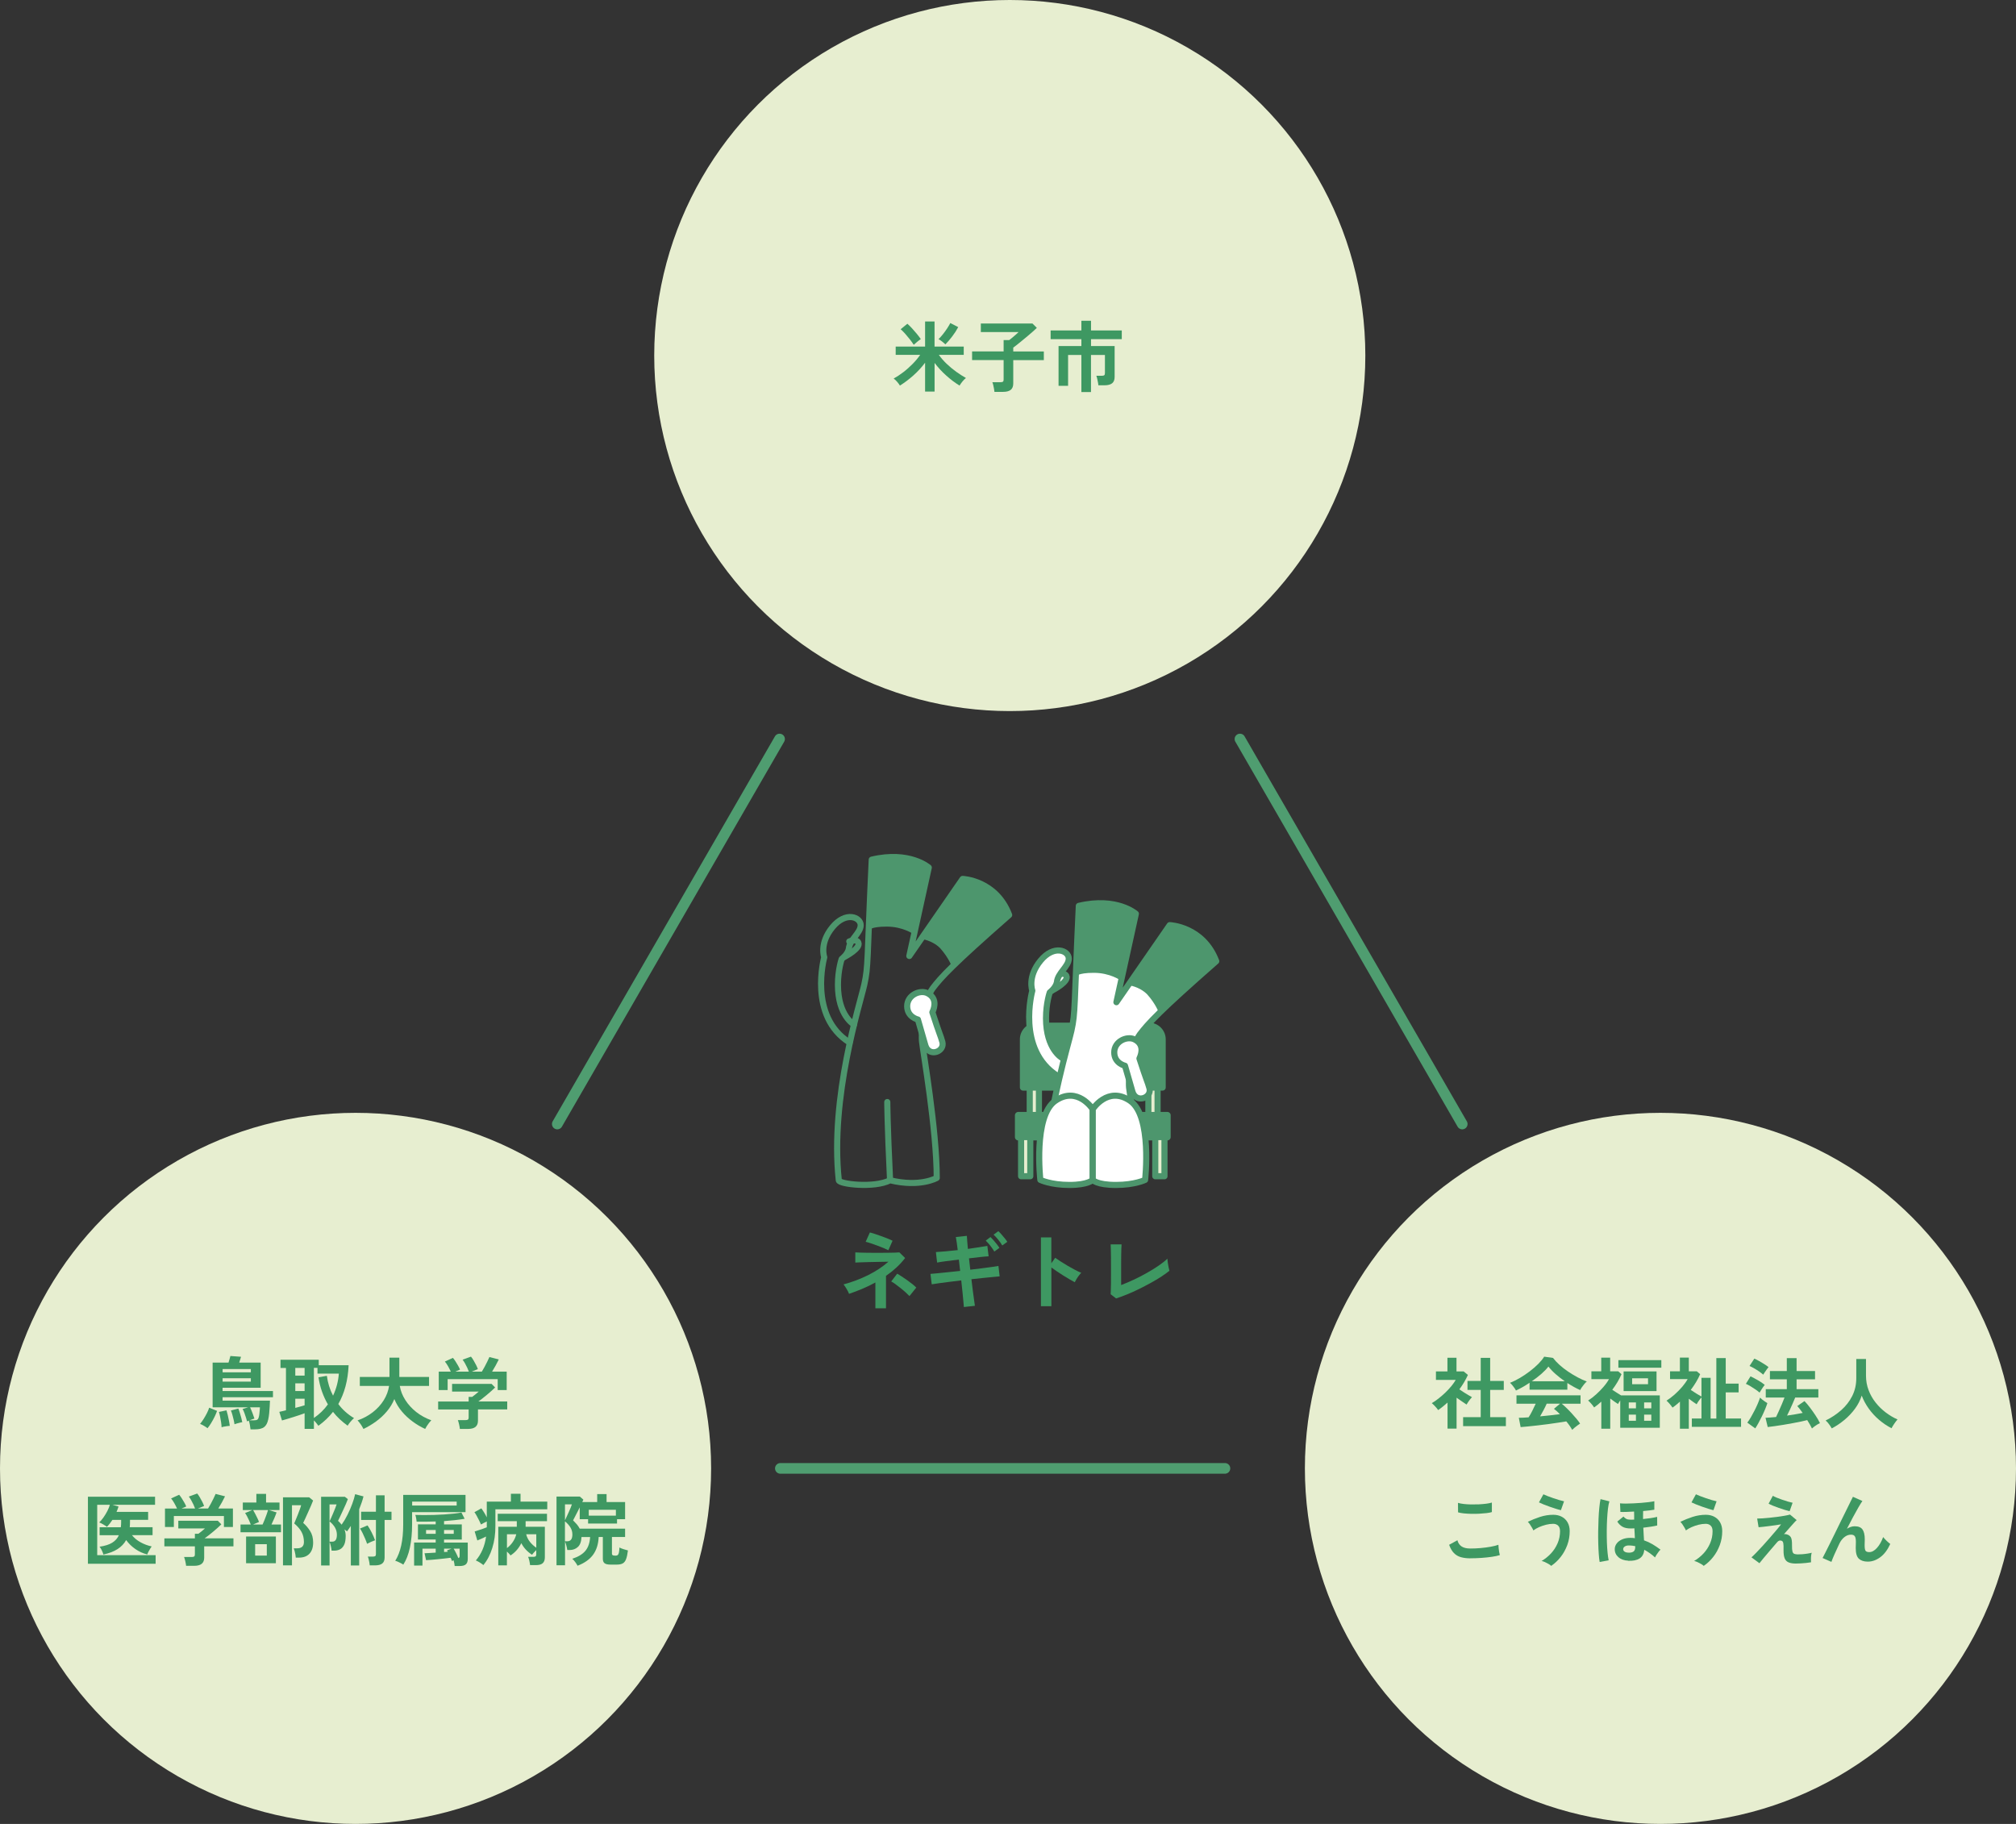 <?xml version="1.0" encoding="UTF-8"?>
<svg id="_レイヤー_2" data-name="レイヤー 2" xmlns="http://www.w3.org/2000/svg" viewBox="0 0 567 513">
  <rect x="0" y="0" width="567" height="513" fill="#333333" stroke="none"/>
  <defs>
    <style>
      .cls-1 {
        stroke: #4f9d70;
        stroke-width: 3px;
      }

      .cls-1, .cls-2, .cls-3, .cls-4, .cls-5, .cls-6 {
        stroke-linecap: round;
        stroke-linejoin: round;
      }

      .cls-1, .cls-6 {
        fill: none;
      }

      .cls-2 {
        stroke-width: 1.87px;
      }

      .cls-2, .cls-3, .cls-4, .cls-5, .cls-6 {
        stroke: #4d966d;
      }

      .cls-2, .cls-3, .cls-7 {
        fill: #4d966d;
      }

      .cls-3 {
        stroke-width: 1.78px;
      }

      .cls-4 {
        fill: #fff;
      }

      .cls-4, .cls-5, .cls-6 {
        stroke-width: 1.72px;
      }

      .cls-5, .cls-8 {
        fill: #e7eed0;
      }

      .cls-7, .cls-9, .cls-8 {
        stroke-width: 0px;
      }

      .cls-9 {
        fill: #3e9862;
      }
    </style>
  </defs>
  <g id="_ネギトレとは" data-name="ネギトレとは">
    <circle class="cls-8" cx="284" cy="100" r="100"/>
    <circle class="cls-8" cx="100" cy="413" r="100"/>
    <circle class="cls-8" cx="467" cy="413" r="100"/>
    <g>
      <path class="cls-9" d="M260.18,110.14v-8.12c-.97,1.29-2.07,2.49-3.31,3.59-1.24,1.1-2.5,2.05-3.77,2.84-.19-.32-.45-.67-.78-1.06-.33-.38-.66-.69-.98-.92.88-.48,1.78-1.08,2.7-1.78.92-.7,1.79-1.48,2.62-2.32.83-.84,1.54-1.7,2.14-2.56h-6.89v-2.33h8.27v-7.06h2.66v7.06h8.21v2.33h-7c.62.87,1.35,1.71,2.2,2.52.85.81,1.75,1.56,2.7,2.24.95.68,1.85,1.26,2.72,1.75-.32.23-.66.57-1,1s-.61.81-.8,1.13c-1.28-.79-2.53-1.73-3.75-2.83-1.23-1.09-2.31-2.28-3.27-3.55v8.07h-2.66ZM256.99,96.98c-.32-.5-.69-1.02-1.11-1.55s-.85-1.05-1.29-1.55c-.44-.5-.87-.92-1.28-1.28l1.89-1.54c.42.37.87.8,1.32,1.3.45.5.9,1.01,1.33,1.53.43.52.81,1.02,1.13,1.49-.28.18-.62.42-1.01.75-.4.32-.73.61-.99.86ZM265.9,96.87c-.26-.26-.59-.54-.97-.84-.38-.29-.7-.51-.97-.64.38-.37.79-.82,1.22-1.36.43-.54.84-1.1,1.21-1.67.37-.57.67-1.07.89-1.5l2.22,1.14c-.46.87-1.01,1.73-1.66,2.58-.65.86-1.3,1.62-1.95,2.28Z"/>
      <path class="cls-9" d="M279.69,110.2c-.03-.25-.07-.55-.13-.89s-.13-.68-.21-1.01c-.08-.33-.16-.6-.25-.8h2.31c.31,0,.53-.05.66-.14.13-.09.2-.3.2-.6v-5.48h-8.87v-2.44h8.87v-3.19h1.58c.25-.19.55-.43.89-.71s.68-.58,1.01-.87c.33-.29.58-.52.74-.68h-10.63v-2.4h14.52l1.23,1.23c-.28.28-.65.62-1.1,1.02-.45.4-.95.83-1.5,1.29-.54.46-1.08.9-1.61,1.33s-1,.82-1.43,1.16c-.43.34-.76.59-.99.75v1.08h8.6v2.44h-8.6v6.56c0,.82-.24,1.42-.71,1.8-.48.38-1.19.57-2.15.57h-2.44Z"/>
      <path class="cls-9" d="M304.14,110.27v-10.43h-3.74v8.67h-2.68v-11.18h6.42v-1.94h-8.65v-2.44h8.65v-2.73h2.71v2.73h8.65v2.44h-8.65v1.94h6.64v8.69c0,.82-.24,1.42-.71,1.79-.48.37-1.19.56-2.15.56h-1.72c-.01-.25-.05-.54-.12-.88-.07-.34-.14-.67-.21-1-.07-.33-.15-.6-.24-.8h1.56c.31,0,.53-.05.66-.14.13-.1.2-.3.2-.61v-5.1h-3.92v10.43h-2.71Z"/>
    </g>
    <g>
      <path class="cls-9" d="M246.2,367.96v-7.25c-1.18.66-2.41,1.25-3.67,1.78-1.26.53-2.51,1-3.74,1.42-.13-.37-.34-.81-.65-1.33-.3-.52-.6-.96-.89-1.33,2.4-.64,4.7-1.51,6.9-2.6,2.2-1.1,4.11-2.36,5.72-3.78-.86.02-1.79.03-2.78.05-.99.02-1.94.04-2.86.06-.91.02-1.7.05-2.36.07-.66.02-1.1.04-1.31.06v-2.86c.25.02.7.04,1.32.06.62.02,1.36.04,2.22.05.86,0,1.74.01,2.66.01s1.8,0,2.65-.01c.85,0,1.59-.02,2.22-.04.63-.02,1.08-.04,1.33-.07l1.61,1.58c-.74.96-1.56,1.86-2.46,2.69-.9.83-1.88,1.61-2.92,2.33v9.12h-3ZM249.85,351.64c-.24-.13-.63-.31-1.18-.54-.54-.23-1.15-.47-1.82-.72-.67-.25-1.31-.48-1.92-.68-.61-.21-1.1-.35-1.46-.43l1.18-2.62c.3.06.75.19,1.33.38.58.19,1.21.41,1.88.65s1.3.48,1.87.71c.58.23,1.01.43,1.3.59l-1.18,2.66ZM255.78,364.53c-.26-.27-.6-.61-1.04-1.01-.44-.4-.92-.81-1.44-1.22-.52-.42-1.02-.8-1.49-1.14-.47-.34-.86-.59-1.16-.73l1.68-2.18c.34.18.76.43,1.26.76s1.03.68,1.57,1.07,1.04.76,1.5,1.13c.46.37.8.68,1.04.94l-1.92,2.4Z"/>
      <path class="cls-9" d="M271.09,367.62c-.02-.32-.06-.86-.14-1.62s-.17-1.65-.26-2.68c-.1-1.02-.21-2.09-.34-3.19-1.1.13-2.19.26-3.26.4-1.07.14-2.04.26-2.92.38s-1.58.23-2.12.32l-.36-2.93c.53-.05,1.23-.11,2.1-.19s1.85-.18,2.94-.3,2.19-.24,3.31-.35l-.36-3.19c-1.23.14-2.41.29-3.53.44-1.12.15-1.98.28-2.59.4l-.34-2.95c.64-.03,1.52-.1,2.64-.2,1.12-.1,2.29-.22,3.5-.35-.1-.8-.19-1.52-.28-2.15s-.17-1.14-.25-1.52l3.1-.34c.02.37.05.87.1,1.5.05.63.11,1.36.19,2.17,1.17-.16,2.23-.32,3.18-.47.95-.15,1.72-.28,2.29-.37l.36,2.93c-.53.02-1.28.08-2.27.19-.98.11-2.07.24-3.25.38l.36,3.19c1.09-.13,2.14-.26,3.17-.38,1.02-.13,1.95-.25,2.78-.37s1.49-.22,1.97-.3l.34,2.93c-.4.03-1.02.09-1.85.17s-1.78.17-2.84.28c-1.06.1-2.15.22-3.25.35.13,1.07.26,2.11.38,3.12s.25,1.9.36,2.66c.11.77.19,1.33.24,1.7l-3.1.34ZM279.66,352.02c-.29-.51-.67-1.06-1.14-1.66-.47-.59-.9-1.06-1.28-1.42l1.34-1.01c.22.21.5.5.83.88.33.38.65.76.96,1.16.31.4.55.74.71,1.01l-1.42,1.03ZM281.89,350.3c-.29-.51-.67-1.06-1.15-1.64-.48-.58-.91-1.05-1.3-1.4l1.34-.98c.22.19.5.48.83.85.33.38.65.76.97,1.15.32.39.56.72.72,1l-1.42,1.03Z"/>
      <path class="cls-9" d="M292.76,367.38v-19.34h2.93v7.27l1.08-1.54c.38.27.89.61,1.52,1.02s1.31.82,2.03,1.25c.72.42,1.42.81,2.09,1.16.67.35,1.24.62,1.7.79-.19.18-.41.43-.66.76s-.48.66-.68,1.01c-.21.34-.38.64-.5.88-.38-.21-.86-.48-1.43-.8s-1.17-.69-1.8-1.09c-.63-.4-1.24-.79-1.82-1.19-.58-.39-1.09-.75-1.52-1.07v10.9h-2.93Z"/>
      <path class="cls-9" d="M313.93,365.22l-1.56-1.2c.02-.19.03-.55.05-1.08.02-.53.03-1.16.04-1.9,0-.74.01-1.53.01-2.39v-2.53c0-.93,0-1.8-.01-2.63,0-.82-.02-1.54-.04-2.16s-.03-1.06-.05-1.33h3.07c-.03.29-.06.75-.07,1.39-.02.64-.03,1.36-.04,2.16,0,.8-.01,1.61-.01,2.42v5.47c1.1-.42,2.28-.92,3.53-1.5s2.48-1.22,3.68-1.9c1.21-.68,2.32-1.36,3.32-2.05,1.01-.69,1.83-1.34,2.47-1.97.02.27.06.64.12,1.09.06.46.14.9.23,1.33.09.43.16.76.23.98-.64.53-1.41,1.08-2.32,1.67-.9.58-1.89,1.17-2.96,1.76s-2.17,1.16-3.3,1.72-2.24,1.05-3.34,1.5c-1.1.45-2.12.82-3.06,1.13Z"/>
    </g>
    <g>
      <path class="cls-9" d="M58.36,401.69c-.18-.15-.4-.3-.66-.46-.26-.16-.52-.31-.78-.45-.26-.14-.47-.24-.65-.3.31-.35.63-.8.98-1.35s.66-1.11.96-1.69c.29-.58.5-1.08.62-1.51l2.22.9c-.18.51-.41,1.07-.71,1.68-.3.61-.62,1.19-.96,1.75-.34.56-.67,1.03-1.01,1.43ZM70.46,402.02c-.03-.34-.09-.75-.18-1.25-.09-.5-.19-.9-.31-1.21-.1.04-.19.08-.26.12-.07.04-.15.07-.22.1-.07-.28-.18-.63-.31-1.06-.13-.42-.28-.86-.44-1.3s-.33-.81-.51-1.12l1.58-.48h-10.01v-12.58h4.47c.1-.32.2-.66.3-1.01.1-.35.17-.63.23-.84l2.99.22c-.15.53-.32,1.07-.51,1.63h6.03v7.08h-10.71v.92h14.17v1.74h-14.17v.97h13.33c-.01.5-.04,1.06-.08,1.68-.04.62-.08,1.24-.14,1.86-.06.62-.15,1.18-.26,1.69-.22,1.06-.61,1.79-1.17,2.21s-1.4.63-2.53.63h-1.3ZM62.32,401.43c-.01-.43-.06-.9-.14-1.43-.08-.53-.17-1.05-.28-1.56-.1-.51-.21-.95-.33-1.32l2.13-.44c.12.37.24.81.36,1.34.12.53.24,1.06.34,1.6.1.54.18,1.01.22,1.42-.19,0-.44.02-.75.07-.31.04-.61.1-.89.15s-.51.12-.67.18ZM62.61,385.98h7.94v-.92h-7.94v.92ZM62.61,388.6h7.94v-.95h-7.94v.95ZM65.95,400.59c-.04-.35-.12-.76-.23-1.23-.11-.47-.23-.94-.36-1.42-.13-.48-.27-.88-.42-1.22l2.09-.55c.15.35.29.76.43,1.22s.27.93.4,1.4c.12.47.22.88.28,1.23-.18.01-.41.06-.69.13s-.56.15-.84.22c-.27.07-.49.15-.65.22ZM70.11,399.49h1.17c.54,0,.91-.07,1.1-.2s.34-.43.44-.88c.06-.22.11-.51.14-.87.04-.36.07-.7.1-1.03s.04-.56.04-.69h-2.77c.23.5.47,1.05.69,1.65s.41,1.11.54,1.52c-.16.06-.38.13-.66.22s-.54.18-.79.29Z"/>
      <path class="cls-9" d="M85.67,401.87v-4.38c-.42.16-.92.34-1.48.53-.57.19-1.15.38-1.76.57s-1.18.37-1.73.53c-.54.16-1,.29-1.39.4l-.75-2.42c.19-.03.45-.08.77-.17.32-.08.69-.17,1.1-.27v-11.9h-1.54v-2.31h10.76v1.54h8.4c-.19,4.25-1.16,7.89-2.9,10.91.6.81,1.27,1.54,2.01,2.2s1.54,1.25,2.41,1.76c-.31.26-.64.61-.99,1.02-.35.42-.62.79-.81,1.11-.78-.56-1.51-1.16-2.2-1.8-.69-.64-1.33-1.34-1.91-2.09-1.14,1.47-2.52,2.77-4.11,3.92-.1-.16-.27-.39-.52-.69-.24-.3-.49-.58-.74-.82v2.38h-2.62ZM83.05,386.91h2.62v-2.16h-2.62v2.16ZM83.05,391.24h2.62v-2.16h-2.62v2.16ZM83.05,395.99c.51-.13,1-.26,1.45-.39.46-.12.84-.24,1.17-.34v-1.85h-2.62v2.57ZM88.28,398.83c.79-.54,1.52-1.14,2.18-1.78.66-.65,1.25-1.33,1.76-2.05-.66-1.13-1.21-2.33-1.66-3.6s-.77-2.61-.98-4.02l2.35-.42c.25,1.98.83,3.84,1.74,5.59.47-1,.84-2.02,1.11-3.07s.44-2.09.52-3.14h-6.01v-1.61h-1.01v14.08Z"/>
      <path class="cls-9" d="M102.23,401.91c-.12-.24-.28-.51-.47-.83-.2-.32-.4-.62-.62-.9-.21-.29-.41-.51-.58-.67,1.63-.57,3.07-1.35,4.32-2.33,1.25-.98,2.27-2.1,3.06-3.37.78-1.26,1.28-2.6,1.49-4h-8.23v-2.53h8.34v-5.43h2.77v5.43h8.36v2.53h-8.23c.23,1.38.75,2.7,1.56,3.97s1.84,2.39,3.09,3.38c1.25.98,2.66,1.75,4.21,2.31-.19.19-.4.43-.63.73-.23.29-.44.6-.64.91-.2.32-.35.58-.45.8-1.22-.56-2.39-1.25-3.52-2.08-1.13-.83-2.14-1.77-3.04-2.84s-1.6-2.23-2.11-3.49c-.51,1.26-1.22,2.43-2.13,3.5s-1.93,2.02-3.07,2.84c-1.14.82-2.3,1.51-3.49,2.07Z"/>
      <path class="cls-9" d="M129.34,401.91c-.03-.35-.1-.78-.22-1.29s-.23-.91-.35-1.2h2.2c.29,0,.51-.05.64-.14.13-.1.2-.29.2-.58v-2.27h-8.58v-2.24h8.58v-1.3h.99c.22-.16.51-.38.87-.67s.69-.56.98-.83h-7.5v-2.16h11.11l.99,1.01c-.28.28-.62.6-1.03.97-.41.37-.84.74-1.3,1.12-.46.38-.89.73-1.31,1.06-.42.32-.77.59-1.07.79h8.12v2.24h-8.23v3.19c0,1.53-.92,2.29-2.77,2.29h-2.31ZM123.4,390.98v-5.19h3.39c-.21-.47-.47-.98-.78-1.53s-.61-.99-.89-1.31l2.27-1.03c.22.25.46.58.72.98.26.4.5.81.74,1.23s.41.78.53,1.09l-1.34.57h3.83c-.12-.34-.28-.71-.47-1.13-.2-.42-.41-.82-.63-1.22-.22-.4-.44-.73-.66-1.01l2.35-.86c.22.25.46.59.71,1.02s.5.88.73,1.33.39.84.5,1.17l-1.76.7h2.88c.25-.4.51-.85.78-1.35s.53-1.01.77-1.51c.24-.5.44-.92.58-1.25l2.64.68c-.25.53-.55,1.11-.9,1.74-.35.63-.68,1.2-.99,1.69h4.11v5.19h-2.53v-3.08h-14.08v3.08h-2.49Z"/>
      <path class="cls-9" d="M24.73,439.82v-18.85h18.88v2.27h-11.99l1.72.48c-.09.25-.18.5-.26.76-.09.26-.19.51-.31.76h8.89v2.24h-5.1v.57c0,.53-.02,1.03-.07,1.5h6.42v2.24h-5.79c.63.79,1.43,1.46,2.4,1.99.97.54,2.02.93,3.15,1.18-.13.16-.29.38-.46.67s-.34.57-.48.86c-.15.29-.25.53-.31.72-1.19-.29-2.3-.8-3.33-1.51-1.03-.71-1.9-1.56-2.61-2.54-.57,1.03-1.38,1.87-2.42,2.54-1.04.67-2.37,1.18-3.98,1.53-.09-.35-.24-.75-.46-1.2-.22-.45-.43-.78-.62-1,1.51-.22,2.7-.59,3.55-1.12.86-.53,1.49-1.23,1.88-2.11h-5.41v-2.24h5.96c.03-.23.05-.48.07-.73.01-.25.02-.51.02-.77v-.57h-2.46c-.24.37-.48.71-.74,1.04-.26.33-.52.63-.8.91-.26-.21-.61-.44-1.05-.69s-.8-.44-1.11-.54c.4-.38.79-.86,1.2-1.43.4-.57.77-1.17,1.09-1.8.32-.63.56-1.21.7-1.74h-3.56v14.17h16.43v2.42h-19.03Z"/>
      <path class="cls-9" d="M52.34,440.41c-.03-.35-.1-.78-.22-1.29s-.23-.91-.35-1.2h2.2c.29,0,.51-.05.64-.14.13-.1.2-.29.2-.58v-2.27h-8.58v-2.24h8.58v-1.3h.99c.22-.16.51-.38.87-.67s.69-.56.98-.83h-7.5v-2.16h11.11l.99,1.01c-.28.28-.62.6-1.03.97-.41.37-.84.74-1.3,1.12-.46.38-.89.73-1.31,1.06-.42.32-.77.59-1.07.79h8.12v2.24h-8.23v3.19c0,1.53-.92,2.29-2.77,2.29h-2.31ZM46.4,429.48v-5.19h3.39c-.21-.47-.47-.98-.78-1.53s-.61-.99-.89-1.31l2.27-1.03c.22.25.46.58.72.98.26.4.5.81.74,1.23s.41.78.53,1.09l-1.34.57h3.83c-.12-.34-.28-.71-.47-1.13-.2-.42-.41-.82-.63-1.22-.22-.4-.44-.73-.66-1.01l2.35-.86c.22.25.46.59.71,1.02s.5.88.73,1.33.39.84.5,1.17l-1.76.7h2.88c.25-.4.51-.85.78-1.35s.53-1.01.77-1.51c.24-.5.44-.92.58-1.25l2.64.68c-.25.53-.55,1.11-.9,1.74-.35.63-.68,1.2-.99,1.69h4.11v5.19h-2.53v-3.08h-14.08v3.08h-2.49Z"/>
      <path class="cls-9" d="M67.65,430.97v-2.18h2.88c-.12-.34-.27-.71-.46-1.12-.19-.41-.39-.81-.59-1.2-.21-.39-.39-.69-.55-.91l2.02-.84h-2.66v-2.11h3.81v-2.44h2.73v2.44h3.78v2.11h-2.99l2.16.66c-.15.46-.36,1-.63,1.64-.27.64-.54,1.23-.8,1.77h2.68v2.18h-11.37ZM69.21,439.68v-7.52h8.38v7.52h-8.38ZM71.19,428.79h2.66c.18-.38.37-.83.57-1.34.21-.51.4-1.02.57-1.51s.31-.9.4-1.22h-4.2c.18.28.37.63.59,1.06.22.42.43.85.63,1.26s.34.77.43,1.04l-1.65.7ZM71.76,437.53h3.28v-3.21h-3.28v3.21ZM79.59,440.28v-19.14h7.37l1.1.9c-.13.35-.33.83-.58,1.42-.26.59-.53,1.22-.83,1.87-.29.65-.56,1.25-.81,1.8-.25.55-.44.95-.57,1.2.75.65,1.4,1.41,1.96,2.3.56.89.84,1.96.84,3.22,0,1.35-.34,2.39-1.03,3.14-.69.74-1.67,1.11-2.95,1.11h-.9c-.01-.25-.05-.54-.11-.87s-.13-.65-.21-.97c-.08-.32-.17-.58-.25-.78h.95c1.28,0,1.91-.59,1.91-1.78,0-1.07-.23-2.02-.68-2.84-.45-.82-1.14-1.61-2.05-2.38.09-.21.23-.54.42-1.01.19-.47.4-.98.62-1.53.22-.55.41-1.06.58-1.54.17-.48.28-.83.32-1.04h-2.57v16.92h-2.51Z"/>
      <path class="cls-9" d="M90.31,440.3v-19.32h6.67l.86.66c-.12.34-.3.8-.56,1.38-.26.58-.53,1.18-.83,1.82-.29.63-.56,1.21-.81,1.74-.25.53-.44.92-.57,1.17.19.18.37.35.54.53.17.18.33.36.47.55.62-.87,1.18-1.81,1.68-2.83.51-1.02.94-2.03,1.31-3.04.37-1,.64-1.9.81-2.7l2.35.62c-.15.59-.32,1.18-.53,1.78s-.43,1.21-.68,1.83v15.82h-2.35v-11.13c-.18.26-.35.52-.53.78-.18.26-.36.51-.55.76-.1-.1-.22-.2-.34-.29-.12-.09-.25-.18-.38-.26.23.53.35,1.14.35,1.83,0,1.06-.14,1.89-.43,2.49-.29.6-.68,1.03-1.18,1.28-.5.25-1.06.37-1.69.37h-.66c-.03-.37-.1-.79-.21-1.27-.11-.48-.23-.88-.36-1.2v6.64h-2.38ZM92.68,427.91c.09-.18.23-.48.42-.91.19-.43.4-.91.62-1.43.22-.52.42-1,.59-1.45s.29-.77.35-.98h-1.98v4.77ZM92.68,433.61h.77c.87,0,1.3-.65,1.3-1.94,0-.73-.18-1.41-.53-2.02-.35-.62-.87-1.2-1.54-1.74v5.7ZM103.24,434.21c-.13-.41-.31-.88-.53-1.4-.22-.52-.46-1.04-.7-1.55-.25-.51-.5-.96-.75-1.34l2.11-.88c.38.54.77,1.2,1.16,1.98s.71,1.51.96,2.2c-.34.12-.71.26-1.12.44-.41.18-.78.36-1.12.55ZM103.99,440.28c-.01-.24-.05-.51-.11-.83-.06-.32-.12-.62-.2-.92-.07-.3-.15-.54-.24-.72h1.45c.29,0,.51-.05.64-.14s.2-.28.2-.56v-9.61h-4.16v-2.31h4.16v-4.62h2.44v4.62h1.94v2.31h-1.94v10.58c0,.76-.22,1.32-.66,1.67-.44.35-1.11.53-2,.53h-1.52Z"/>
      <path class="cls-9" d="M113.45,440.08c-.16-.12-.38-.25-.66-.4s-.57-.29-.87-.42-.55-.22-.76-.26c.75-1.2,1.31-2.64,1.68-4.31.37-1.67.56-3.64.56-5.9v-8.34h17.53v4.86h-15.03v3.48c0,2.43-.21,4.61-.62,6.52-.41,1.91-1.03,3.5-1.85,4.76ZM115.92,423.45h12.52v-1.1h-12.52v1.1ZM127.88,440.45c-.02-.21-.05-.46-.11-.76-.06-.3-.12-.58-.2-.85-.09.04-.17.08-.25.12-.08.04-.15.07-.21.1-.09-.29-.21-.6-.37-.92-.48.06-1.04.12-1.67.2s-1.28.14-1.95.21c-.67.07-1.29.12-1.87.17s-1.05.07-1.42.09l-.42-1.94c.37-.01.83-.04,1.38-.07s1.13-.07,1.75-.11v-1.12h-3.72v4.77h-2.35v-6.49h6.07v-.84h-4.99v-4.27h4.99v-.81c-.98.03-1.94.05-2.87.06-.93,0-1.76,0-2.5-.01-.01-.25-.06-.58-.13-.99-.07-.41-.15-.71-.24-.9.72.03,1.53.04,2.44.04s1.86-.01,2.85-.04c.99-.03,1.97-.08,2.93-.14.96-.07,1.85-.14,2.67-.23s1.52-.19,2.09-.31l.9,1.76c-.79.15-1.69.27-2.7.38-1,.11-2.04.2-3.09.28v.92h4.99v4.27h-4.99v.84h6.67v4.6c0,.7-.18,1.21-.54,1.53s-.94.47-1.75.47h-1.39ZM119.83,431.41h2.71v-1.08h-2.71v1.08ZM124.89,431.41h2.73v-1.08h-2.73v1.08ZM124.89,436.52c.38-.03.73-.05,1.06-.07-.04-.07-.08-.14-.12-.21-.04-.07-.07-.13-.1-.19l1.28-.48h-2.11v.95ZM128.9,438.23c.25-.06.37-.25.37-.57v-2.09h-1.69c.23.38.48.82.73,1.33.25.51.45.95.59,1.33Z"/>
      <path class="cls-9" d="M135.94,440.19c-.25-.22-.58-.46-.99-.71-.41-.26-.79-.45-1.12-.58,1.55-1.82,2.52-4.06,2.88-6.73-.37.19-.78.39-1.25.59s-.87.37-1.21.51l-.75-2.53c.26-.09.61-.2,1.03-.33.42-.13.86-.27,1.3-.43.44-.15.8-.29,1.08-.41v-1.65c-.28.13-.57.28-.88.44-.31.16-.56.3-.75.42-.12-.29-.28-.65-.5-1.08-.21-.43-.44-.85-.67-1.29s-.46-.8-.68-1.09l1.96-1.08c.21.28.45.65.74,1.12.29.47.55.94.78,1.41v-4.42h6.78v-2.22h2.71v2.22h7.52v2.16h-14.59v4.69c.01,2.21-.27,4.28-.87,6.18-.59,1.91-1.43,3.51-2.52,4.82ZM140.14,440.28v-10.85h5.21v-1.58h-5.37v-2.09h13.86v2.09h-6.01v1.58h5.41v8.58c0,.75-.2,1.3-.6,1.66s-1.05.54-1.95.54h-1.61c-.03-.34-.1-.74-.2-1.21-.1-.47-.22-.84-.35-1.12h1.47c.29,0,.5-.05.63-.14.12-.1.19-.28.19-.56v-1.19c-.21.19-.43.41-.66.66-.23.25-.41.46-.53.64-1.32-.85-2.33-1.94-3.01-3.26-.34.7-.76,1.35-1.28,1.94-.51.59-1.1,1.09-1.76,1.52-.1-.16-.25-.34-.44-.54-.19-.2-.38-.39-.57-.56v3.89h-2.44ZM142.58,435.42c.65-.48,1.2-1.06,1.66-1.74.46-.67.78-1.39.96-2.16h-2.62v3.89ZM150.83,435.31v-3.78h-2.84c.19.78.54,1.49,1.04,2.12.51.64,1.1,1.19,1.79,1.66Z"/>
      <path class="cls-9" d="M162.45,440.41c-.16-.32-.38-.68-.67-1.07s-.56-.69-.83-.91c1.72-.57,2.96-1.33,3.73-2.29.77-.95,1.2-2.23,1.29-3.83h-2.42c-.06,1.29-.4,2.22-1.02,2.79-.62.57-1.39.86-2.3.86h-.68c-.06-.4-.15-.82-.27-1.28-.12-.45-.25-.82-.36-1.1v6.67h-2.4v-19.32h6.56l.99.86c-.04.09-.09.19-.13.3-.04.11-.1.24-.18.38h4.2v-2.24h2.64v2.24h5.21v4.82h-2.27v1.23h-8.14v-1.23h-2.35v-3.32c-.23.47-.48.95-.73,1.44-.25.49-.48.93-.68,1.32-.21.39-.36.69-.46.89.38.37.73.74,1.06,1.12.32.38.59.78.81,1.21h12.76v2.35h-3.7v4.69c0,.25.1.4.31.46.03.03.14.05.34.07.2.01.34.02.43.02.23,0,.42-.06.56-.18s.25-.34.32-.67.12-.81.15-1.44c.26.15.64.3,1.13.46.49.16.91.29,1.26.37-.13,1.06-.31,1.87-.53,2.45-.22.58-.54.98-.95,1.2-.41.22-.96.33-1.65.33h-1.8c-.76,0-1.31-.13-1.64-.38-.33-.26-.49-.68-.49-1.27v-6.12h-1.17c-.09,2.01-.61,3.67-1.56,4.98s-2.41,2.35-4.38,3.11ZM158.9,427.61c.12-.25.27-.58.46-1s.39-.86.61-1.33c.21-.47.4-.9.56-1.29s.26-.68.31-.87h-1.94v4.49ZM158.9,433.5h.7c.42,0,.76-.15,1.01-.46.25-.31.37-.8.37-1.47,0-.72-.19-1.38-.56-1.98s-.88-1.17-1.53-1.69v5.61ZM165.59,426.29h7.63v-1.65h-7.63v1.65Z"/>
    </g>
    <g>
      <path class="cls-9" d="M407.12,401.82v-7.33c-.41.37-.84.73-1.28,1.09-.44.36-.89.7-1.36,1.02-.19-.29-.47-.64-.84-1.03-.37-.4-.68-.7-.95-.92.59-.34,1.21-.76,1.86-1.27.65-.51,1.29-1.06,1.93-1.67.63-.61,1.2-1.22,1.72-1.85.51-.62.92-1.21,1.23-1.75h-5.57v-2.38h3.23v-3.85h2.55v3.85h2.02l1.19.99c-.62,1.38-1.42,2.73-2.4,4.05.38.26.8.54,1.24.83s.88.55,1.29.79c.41.24.75.44,1.01.58-.15.15-.32.35-.52.6-.2.26-.39.52-.57.79-.18.27-.33.5-.43.69-.4-.26-.84-.57-1.34-.91-.5-.34-.99-.69-1.47-1.02v8.69h-2.55ZM411.5,401.12v-2.53h4.95v-7.66h-3.72v-2.53h3.72v-6.49h2.66v6.49h3.83v2.53h-3.83v7.66h4.42v2.53h-12.03Z"/>
      <path class="cls-9" d="M426.37,391.11c-.1-.21-.25-.45-.44-.73-.19-.28-.4-.55-.62-.81-.22-.26-.43-.48-.62-.64.91-.35,1.84-.81,2.8-1.38s1.89-1.19,2.78-1.87c.89-.68,1.69-1.38,2.4-2.09.7-.71,1.25-1.38,1.63-2.01l2.49.35c.47.63,1.07,1.28,1.8,1.94s1.54,1.29,2.41,1.88c.87.59,1.76,1.13,2.67,1.62s1.78.88,2.62,1.19c-.22.18-.45.41-.7.71-.25.3-.48.6-.69.91-.21.31-.37.57-.47.79-.57-.25-1.16-.54-1.77-.88-.61-.34-1.22-.7-1.84-1.1v1.87h-10.63v-1.94c-.67.45-1.34.87-2,1.24s-1.27.69-1.83.94ZM442.17,402.15c-.18-.34-.41-.71-.69-1.12-.29-.41-.6-.83-.96-1.25-.67.12-1.45.24-2.33.37-.88.13-1.81.26-2.79.4-.98.13-1.95.25-2.92.36-.96.11-1.86.21-2.68.29-.83.08-1.54.14-2.12.19l-.51-2.62c.32,0,.72-.01,1.2-.03.48-.02.99-.06,1.55-.1.34-.51.69-1.12,1.04-1.83.36-.7.68-1.37.96-2h-5.41v-2.35h18.02v2.35h-5.3c.4.31.84.7,1.32,1.17.48.47.98.97,1.47,1.51.5.54.96,1.06,1.38,1.57.42.51.75.96,1,1.34-.19.12-.43.29-.73.51-.29.22-.58.44-.86.67s-.49.42-.64.58ZM430.81,388.49h9.28c-.89-.62-1.75-1.28-2.55-1.99-.81-.71-1.49-1.43-2.05-2.14-.5.66-1.17,1.35-2,2.08-.84.73-1.73,1.41-2.68,2.06ZM433.15,398.37c.98-.09,1.96-.19,2.93-.3.97-.11,1.85-.22,2.64-.32-.63-.64-1.19-1.14-1.67-1.5l1.72-1.45h-3.76c-.25.57-.54,1.17-.87,1.79-.33.62-.66,1.21-.98,1.77Z"/>
      <path class="cls-9" d="M450.37,401.84v-7.61c-.32.29-.65.58-.99.85s-.68.53-1.03.78c-.19-.29-.45-.64-.79-1.03-.34-.4-.64-.7-.9-.92.73-.45,1.48-1.02,2.24-1.71.76-.68,1.47-1.4,2.11-2.16.65-.75,1.15-1.47,1.52-2.14h-4.95v-2.2h2.77v-3.85h2.51v3.85h2.27l.92.81c-.67,1.53-1.54,2.99-2.6,4.38.38.26.79.54,1.24.81.45.28.86.54,1.24.77h10.89v9.11h-11.13v-7.7c-.13.19-.25.37-.36.55-.11.18-.2.33-.28.46-.31-.21-.65-.44-1.03-.7-.38-.26-.76-.54-1.14-.84v8.49h-2.51ZM455.17,384.68v-2.13h12.08v2.13h-12.08ZM456.64,391.26v-5.54h9.26v5.54h-9.26ZM458.09,396.12h2.02v-1.67h-2.02v1.67ZM458.09,399.6h2.02v-1.72h-2.02v1.72ZM459.04,389.33h4.47v-1.67h-4.47v1.67ZM462.41,396.12h2.02v-1.67h-2.02v1.67ZM462.41,399.6h2.02v-1.72h-2.02v1.72Z"/>
      <path class="cls-9" d="M472.48,401.84v-7.61c-.34.29-.68.58-1.02.87s-.7.55-1.07.8c-.19-.29-.45-.64-.79-1.03-.34-.4-.64-.7-.9-.92.73-.45,1.49-1.02,2.27-1.71s1.49-1.41,2.15-2.18c.65-.77,1.16-1.49,1.53-2.17h-4.95v-2.2h2.77v-3.85h2.51v3.85h2.24l.95.81c-.34.78-.73,1.54-1.18,2.28-.45.74-.94,1.46-1.46,2.15.47.32.99.66,1.55,1.01.56.35,1.05.64,1.46.86v-5.28h2.57v11.46h1.61v-17.01h2.64v7.19h3.63v2.46h-3.63v7.35h4.31v2.35h-13.84v-2.35h2.71v-5.94c-.25.28-.51.61-.77.98-.26.37-.46.69-.59.96-.31-.21-.65-.44-1.03-.71s-.77-.55-1.17-.85v8.43h-2.49Z"/>
      <path class="cls-9" d="M494.88,391.68c-.26-.24-.63-.51-1.09-.84-.46-.32-.94-.63-1.44-.93-.5-.3-.94-.53-1.32-.69l1.3-2.11c.65.31,1.35.68,2.1,1.11.76.43,1.39.86,1.9,1.29-.12.13-.28.34-.47.63-.2.29-.39.58-.57.87-.18.29-.32.52-.41.68ZM493.67,401.75l-2.24-1.61c.34-.44.68-.96,1.03-1.56.35-.6.69-1.23,1.02-1.88.33-.65.63-1.29.9-1.92s.48-1.2.63-1.69c.12.13.3.3.56.51.26.21.52.4.8.59s.51.34.7.46c-.16.51-.37,1.09-.64,1.73-.26.64-.56,1.29-.88,1.95-.32.66-.65,1.29-.97,1.88s-.63,1.11-.92,1.55ZM495.91,386.64c-.25-.23-.61-.51-1.07-.84-.46-.32-.95-.63-1.45-.92-.51-.29-.95-.52-1.33-.68l1.34-2.07c.4.16.85.39,1.36.68.51.29,1.01.59,1.5.9.48.31.87.58,1.14.81-.12.13-.28.34-.48.62s-.4.56-.59.84-.33.5-.42.66ZM509.62,401.78c-.15-.32-.34-.69-.57-1.09s-.49-.83-.77-1.27c-.47.13-1.07.27-1.79.42-.73.15-1.51.3-2.37.46-.85.16-1.71.31-2.56.45-.86.14-1.67.26-2.43.37-.76.11-1.42.19-1.96.25l-.62-2.6c.4-.01.85-.04,1.35-.08.51-.04,1.04-.08,1.62-.14.24-.48.5-1.04.78-1.68.29-.64.57-1.29.86-1.96.29-.67.53-1.28.74-1.84h-5.28v-2.35h5.92v-2.77h-4.75v-2.33h4.75v-3.63h2.75v3.63h5.19v2.33h-5.19v2.77h6.12v2.35h-6.51c-.21.5-.44,1.05-.7,1.66-.26.61-.54,1.21-.81,1.8-.28.59-.54,1.13-.79,1.62.79-.12,1.57-.24,2.32-.36.75-.12,1.45-.25,2.08-.39-.28-.38-.55-.74-.8-1.08-.26-.34-.5-.62-.71-.86l2.02-1.39c.47.48.97,1.08,1.52,1.8s1.07,1.46,1.58,2.23c.51.77.93,1.49,1.25,2.17-.34.15-.72.36-1.14.65-.43.29-.79.56-1.08.83Z"/>
      <path class="cls-9" d="M515.18,401.75c-.21-.37-.46-.76-.77-1.18s-.62-.77-.95-1.04c1.63-.79,3.09-1.76,4.4-2.92,1.3-1.15,2.33-2.48,3.09-3.99.75-1.51,1.13-3.17,1.13-4.99v-5.39h2.73v4.64c0,1.47.24,2.84.73,4.11.48,1.28,1.14,2.44,1.98,3.5s1.78,1.98,2.84,2.78c1.06.8,2.16,1.46,3.32,1.97-.28.31-.58.7-.91,1.19-.33.48-.59.91-.78,1.28-1.25-.65-2.42-1.44-3.52-2.38-1.1-.94-2.06-1.99-2.89-3.15-.83-1.16-1.49-2.38-1.97-3.65-.43,1.32-1.06,2.56-1.91,3.71s-1.83,2.19-2.95,3.12c-1.12.93-2.3,1.73-3.56,2.39Z"/>
      <path class="cls-9" d="M413.53,438.3c-.98,0-1.86-.11-2.63-.32-.77-.21-1.43-.6-1.98-1.16s-1-1.33-1.35-2.33l2.33-1.28c.19.76.58,1.34,1.17,1.74.59.4,1.41.59,2.46.59.94,0,1.91-.04,2.9-.13,1-.09,1.94-.21,2.82-.37.88-.16,1.61-.34,2.18-.55,0,.23.02.54.06.92.04.38.09.76.15,1.12.07.37.13.65.19.86-.59.19-1.33.35-2.24.48-.91.13-1.89.24-2.94.31-1.05.07-2.09.11-3.11.11ZM410.08,425.36l-.02-2.66c.43.13.96.23,1.6.31.64.07,1.33.12,2.07.13s1.49,0,2.23-.03c.75-.04,1.44-.1,2.07-.18.63-.08,1.15-.19,1.56-.32v2.68c-.37.12-.87.21-1.5.29-.63.07-1.32.13-2.07.17-.75.04-1.5.05-2.27.03s-1.47-.06-2.11-.13-1.17-.17-1.56-.29Z"/>
      <path class="cls-9" d="M436.28,440.43c-.18-.18-.42-.36-.74-.54-.32-.18-.65-.36-1-.52-.35-.16-.67-.27-.97-.33.97-.56,1.84-1.26,2.63-2.1.78-.84,1.41-1.8,1.87-2.87s.69-2.2.69-3.39c0-.72-.18-1.25-.54-1.58-.36-.34-.82-.51-1.38-.51-.65,0-1.32.09-2.01.26-.7.18-1.36.4-1.98.68-.62.28-1.16.59-1.59.92-.07-.19-.2-.45-.39-.77s-.38-.64-.59-.95c-.21-.31-.41-.54-.58-.7,1.04-.51,2.18-.97,3.42-1.38,1.24-.4,2.48-.6,3.73-.6.89,0,1.69.18,2.38.54.69.36,1.24.88,1.64,1.57s.61,1.53.61,2.51c0,1.36-.23,2.66-.68,3.89-.46,1.23-1.07,2.35-1.85,3.34-.78,1-1.67,1.83-2.66,2.51ZM439.01,424.75c-.35-.07-.81-.2-1.36-.37-.56-.18-1.15-.37-1.77-.59s-1.21-.44-1.76-.66-.98-.41-1.29-.57l1.25-2.27c.26.13.64.29,1.13.48s1.03.39,1.62.59,1.16.39,1.71.55,1,.28,1.35.35l-.88,2.49Z"/>
      <path class="cls-9" d="M449.9,439.31c-.1-.59-.19-1.33-.25-2.24-.07-.91-.11-1.92-.14-3.03s-.04-2.25-.02-3.43.05-2.34.1-3.46c.05-1.13.12-2.17.22-3.12.09-.95.21-1.75.34-2.38l2.49.62c-.16.51-.29,1.2-.4,2.06-.1.86-.18,1.82-.24,2.88s-.09,2.16-.1,3.29c0,1.13,0,2.23.04,3.3.04,1.07.1,2.05.19,2.93s.19,1.59.31,2.13l-2.53.46ZM457.91,438.96c-1.14-.06-2.06-.39-2.75-1-.69-.61-1.03-1.38-1.01-2.3.01-.56.2-1.07.55-1.54.35-.47.85-.85,1.5-1.14.65-.29,1.42-.44,2.31-.44.22,0,.44,0,.66.02.22.01.43.04.64.07-.02-.38-.03-.8-.06-1.26-.02-.46-.05-.96-.08-1.51-.19.01-.37.03-.55.03-.18,0-.34.01-.48.01-.98,0-1.76-.17-2.33-.5-.57-.33-1.06-.81-1.45-1.44l1.74-1.41c.24.28.5.5.79.65.29.15.71.23,1.25.23.13,0,.28,0,.44-.01.16,0,.34-.01.53-.01v-1.08c0-.38,0-.78-.02-1.19-.72.04-1.42.08-2.1.1s-1.26.03-1.75.01l-.11-2.42c.43.04.96.07,1.62.07s1.36-.02,2.11-.06c.75-.04,1.51-.08,2.25-.14s1.44-.13,2.09-.21c.65-.08,1.17-.17,1.58-.25v2.38c-.32.06-.76.12-1.31.19-.55.07-1.16.13-1.84.19-.02.4-.02.78-.02,1.16v1.09c.72-.07,1.43-.16,2.13-.26.7-.1,1.31-.22,1.83-.35l.02,2.42c-.5.12-1.1.23-1.79.34-.7.11-1.41.2-2.12.28.03.67.06,1.31.1,1.89.04.59.07,1.14.1,1.67.82.28,1.62.65,2.39,1.1.77.46,1.52.96,2.25,1.52-.16.13-.35.34-.56.62-.21.28-.41.56-.59.85s-.31.53-.38.72c-.98-.89-2-1.61-3.04-2.16-.1,1.14-.55,1.96-1.33,2.45-.79.49-1.85.71-3.2.65ZM458.11,436.71c.6,0,1.05-.12,1.35-.35s.45-.67.45-1.3v-.18c-.53-.12-1.05-.18-1.56-.2-.54-.03-.98.05-1.31.24s-.5.45-.52.77c-.01.31.12.55.41.74s.68.27,1.18.27Z"/>
      <path class="cls-9" d="M479.18,440.43c-.18-.18-.42-.36-.74-.54-.32-.18-.65-.36-1-.52-.35-.16-.67-.27-.97-.33.97-.56,1.84-1.26,2.63-2.1.78-.84,1.41-1.8,1.87-2.87s.69-2.2.69-3.39c0-.72-.18-1.25-.54-1.58-.36-.34-.82-.51-1.38-.51-.65,0-1.32.09-2.01.26-.7.18-1.36.4-1.98.68-.62.28-1.16.59-1.59.92-.07-.19-.2-.45-.39-.77s-.38-.64-.59-.95c-.21-.31-.41-.54-.58-.7,1.04-.51,2.18-.97,3.42-1.38,1.24-.4,2.48-.6,3.73-.6.89,0,1.69.18,2.38.54.69.36,1.24.88,1.64,1.57s.61,1.53.61,2.51c0,1.36-.23,2.66-.68,3.89-.46,1.23-1.07,2.35-1.85,3.34-.78,1-1.67,1.83-2.66,2.51ZM481.91,424.75c-.35-.07-.81-.2-1.36-.37-.56-.18-1.15-.37-1.77-.59s-1.21-.44-1.76-.66-.98-.41-1.29-.57l1.25-2.27c.26.13.64.29,1.13.48s1.03.39,1.62.59,1.16.39,1.71.55,1,.28,1.35.35l-.88,2.49Z"/>
      <path class="cls-9" d="M505.16,439.77c-.88,0-1.58-.11-2.11-.33s-.9-.61-1.12-1.16-.32-1.31-.31-2.28c.03-.95,0-1.61-.07-1.96-.07-.35-.21-.57-.42-.66-.48-.21-.92-.08-1.3.37-.73.85-1.43,1.67-2.1,2.45-.67.79-1.25,1.48-1.76,2.08-.51.6-.88,1.06-1.13,1.39l-2.24-1.65c.35-.31.81-.75,1.36-1.32.56-.57,1.17-1.22,1.83-1.95.66-.73,1.32-1.47,1.97-2.22.65-.75,1.26-1.46,1.82-2.12.56-.66,1-1.22,1.34-1.67-.41.07-.92.15-1.52.24s-1.22.17-1.86.25c-.64.08-1.22.15-1.75.21-.53.06-.92.1-1.19.11l-.4-2.44c.37,0,.85-.02,1.45-.05.6-.04,1.26-.09,1.98-.17s1.44-.16,2.18-.25,1.42-.2,2.05-.31c.63-.11,1.16-.22,1.58-.34l1.87,1.56c-.16.13-.42.39-.77.78-.35.39-.77.86-1.25,1.41-.48.55-1,1.14-1.56,1.77.21-.06.45-.05.74.03.29.08.52.18.69.3.21.13.37.3.5.51.12.21.22.5.27.87s.08.88.07,1.53c-.01.75.03,1.29.13,1.64s.27.56.52.65.56.14.96.15c.37,0,.79-.02,1.28-.05.48-.04.96-.09,1.44-.17s.88-.15,1.22-.24c-.07.19-.13.46-.17.79-.04.34-.05.68-.05,1.03s0,.64.02.86c-.43.07-.89.14-1.41.19-.51.05-1.01.09-1.5.12-.48.03-.91.04-1.28.04ZM503.34,425.05c-.32-.07-.76-.19-1.31-.36-.55-.17-1.13-.36-1.74-.57-.61-.21-1.17-.42-1.69-.64s-.91-.4-1.18-.56l1.19-2.2c.21.13.54.29,1,.48s.98.38,1.54.58,1.12.38,1.66.54,1,.28,1.36.35l-.84,2.38Z"/>
      <path class="cls-9" d="M515.11,439.31l-2.51-1.1c.15-.28.39-.76.74-1.44.34-.68.75-1.49,1.22-2.43.47-.94.96-1.95,1.49-3.02s1.05-2.16,1.58-3.23,1.04-2.09,1.51-3.05.88-1.79,1.23-2.5c.35-.71.61-1.23.77-1.55l2.66,1.19c-.29.41-.67,1.02-1.14,1.83-.47.81-.98,1.73-1.53,2.76-.55,1.03-1.11,2.11-1.68,3.22.34-.22.69-.39,1.06-.52.37-.12.73-.19,1.1-.19,1.06,0,1.8.3,2.22.9.42.6.64,1.53.64,2.79,0,.19,0,.46-.02.8s-.02.62-.02.83c0,.81.09,1.33.26,1.58.18.25.53.37,1.06.37.72,0,1.43-.39,2.14-1.17.71-.78,1.29-1.8,1.75-3.06.25.32.58.67.98,1.06.4.38.74.67,1.02.88-.76,1.67-1.71,2.92-2.83,3.74-1.12.82-2.28,1.23-3.49,1.23-1.07,0-1.9-.27-2.5-.81-.59-.54-.89-1.54-.89-2.99,0-.19,0-.47.02-.84.01-.37.02-.67.02-.9,0-.78-.1-1.31-.31-1.61-.21-.29-.56-.44-1.06-.44-.66,0-1.28.23-1.86.69-.58.46-1.04,1.07-1.4,1.81-.54,1.14-1.01,2.17-1.41,3.07-.4.9-.67,1.59-.84,2.08Z"/>
    </g>
    <g>
      <rect class="cls-5" x="289.61" y="302.66" width="2.59" height="11.01"/>
      <rect class="cls-5" x="322.98" y="301.36" width="2.59" height="12.32"/>
      <path class="cls-3" d="M291.54,288.52h31.62c2.1,0,3.81,1.71,3.81,3.81v13.53h-39.24v-13.53c0-2.1,1.71-3.81,3.81-3.81Z"/>
      <path class="cls-6" d="M237.51,269.13s4.7-2.41,3.89-4.05c-.61-1.11-2.54-.29-2.54-.29"/>
      <path class="cls-6" d="M240.19,288.16s-4.52-2.43-4.52-11.17c0-4.27,1.06-7.27,1.06-7.27,0,0,1.69-1.25,2.01-2.88.21-2.58,3.33-4.39,3.33-6.63s-4.18-3.99-7.94.58-2.31,8.45-2.31,8.45c0,0-4.61,16.62,7.13,23.99"/>
      <g>
        <path class="cls-4" d="M296.03,278.52s4.7-2.41,3.89-4.05c-.61-1.11-2.54-.29-2.54-.29"/>
        <path class="cls-4" d="M298.71,297.56s-4.52-2.43-4.52-11.17c0-4.27,1.06-7.27,1.06-7.27,0,0,1.69-1.25,2.01-2.88.21-2.58,3.33-4.39,3.33-6.63s-4.18-3.99-7.94.58c-3.76,4.58-2.31,8.45-2.31,8.45,0,0-4.61,16.62,7.13,23.99"/>
      </g>
      <path class="cls-6" d="M249.55,309.96s0,5.82.78,22c-4.46,2.3-14.42,1.08-14.42,0-2.52-23.39,6.02-49.74,7.18-55.05,1.16-5.31.73-6.22,2.09-35.12,10.67-2.54,16.04,2.22,16.04,2.22l-5.47,24.87,14.99-21.67s9.36.33,13.09,10.14c-16.01,14.04-19.21,17.59-21.51,20.63s-3.29,12.17-3,14.97c.29,2.79,4.14,24.7,4.14,38.36,0,0-4.67,2.71-13.13.65"/>
      <path class="cls-4" d="M260.29,294.14l-2.13-7.39s-3.02-.66-3.02-3.76,3.59-4.7,5.72-3.64c2.55,1.27,2.15,3.71,1.37,5.36,2.03,6.3,2.27,6.4,2.81,8.35.74,2.7-3.66,4.38-4.75,1.07Z"/>
      <path class="cls-7" d="M244.33,261.67c0-4.37.49-12.1.85-19.88,9.47-2.82,16.04,2.22,16.04,2.22l-4.33,18.72s-2.92-2.11-7.51-2.11-5.06,1.05-5.06,1.05Z"/>
      <path class="cls-7" d="M267.75,271.97c3.05-3.03,7.47-7.07,16.08-14.61-3.72-9.81-13.09-10.14-13.09-10.14l-11.67,16.86s3.07.33,5.33,2.59c2.47,2.75,3.35,5.3,3.35,5.3Z"/>
      <rect class="cls-2" x="286.38" y="313.68" width="41.94" height="6.14"/>
      <rect class="cls-5" x="287.18" y="319.82" width="2.59" height="11.01"/>
      <rect class="cls-5" x="324.92" y="319.82" width="2.59" height="11.01"/>
      <path class="cls-4" d="M294.03,327.38c1.38-17.58,6.43-33.47,7.3-37.47,1.16-5.31.73-6.22,2.09-35.12,10.67-2.54,16.04,2.22,16.04,2.22l-5.47,24.87,14.99-21.67s9.36.33,13.09,10.14c-16.01,14.04-19.21,17.59-21.51,20.63-2.3,3.04-3.29,12.17-3,14.97.19,1.82,1.9,11.81,3.06,22.32"/>
      <path class="cls-4" d="M318.53,307.14l-2.13-7.39s-3.02-.66-3.02-3.76,3.59-4.7,5.72-3.64c2.55,1.27,2.15,3.71,1.37,5.36,2.03,6.3,2.27,6.4,2.81,8.35.74,2.7-3.66,4.38-4.75,1.07Z"/>
      <path class="cls-7" d="M302.57,274.67c0-4.37.49-12.1.85-19.88,9.47-2.82,16.04,2.22,16.04,2.22l-4.33,18.72s-2.92-2.11-7.51-2.11-5.06,1.05-5.06,1.05Z"/>
      <path class="cls-7" d="M325.99,284.97c3.05-3.03,7.47-7.07,16.08-14.61-3.72-9.81-13.09-10.14-13.09-10.14l-11.67,16.86s3.07.33,5.33,2.59c2.47,2.75,3.35,5.3,3.35,5.3Z"/>
      <path class="cls-4" d="M307.33,311.97s-4.24-6.64-10.51-2.36c-6.27,4.28-4.22,22.25-4.22,22.25,0,0,2.9,1.42,8.18,1.42s6.54-1.42,6.54-1.42v-19.89"/>
      <path class="cls-4" d="M307.33,311.97s4.24-6.64,10.51-2.36c6.27,4.28,4.22,22.25,4.22,22.25,0,0-2.9,1.42-8.18,1.42-5.54,0-6.54-1.42-6.54-1.42,0-6.58,0-9.5,0-9.5v-10.39"/>
    </g>
    <line class="cls-1" x1="219.48" y1="413" x2="344.51" y2="413"/>
    <line class="cls-1" x1="348.74" y1="207.86" x2="411.25" y2="316.14"/>
    <line class="cls-1" x1="156.74" y1="316.14" x2="219.25" y2="207.86"/>
  </g>
</svg>
